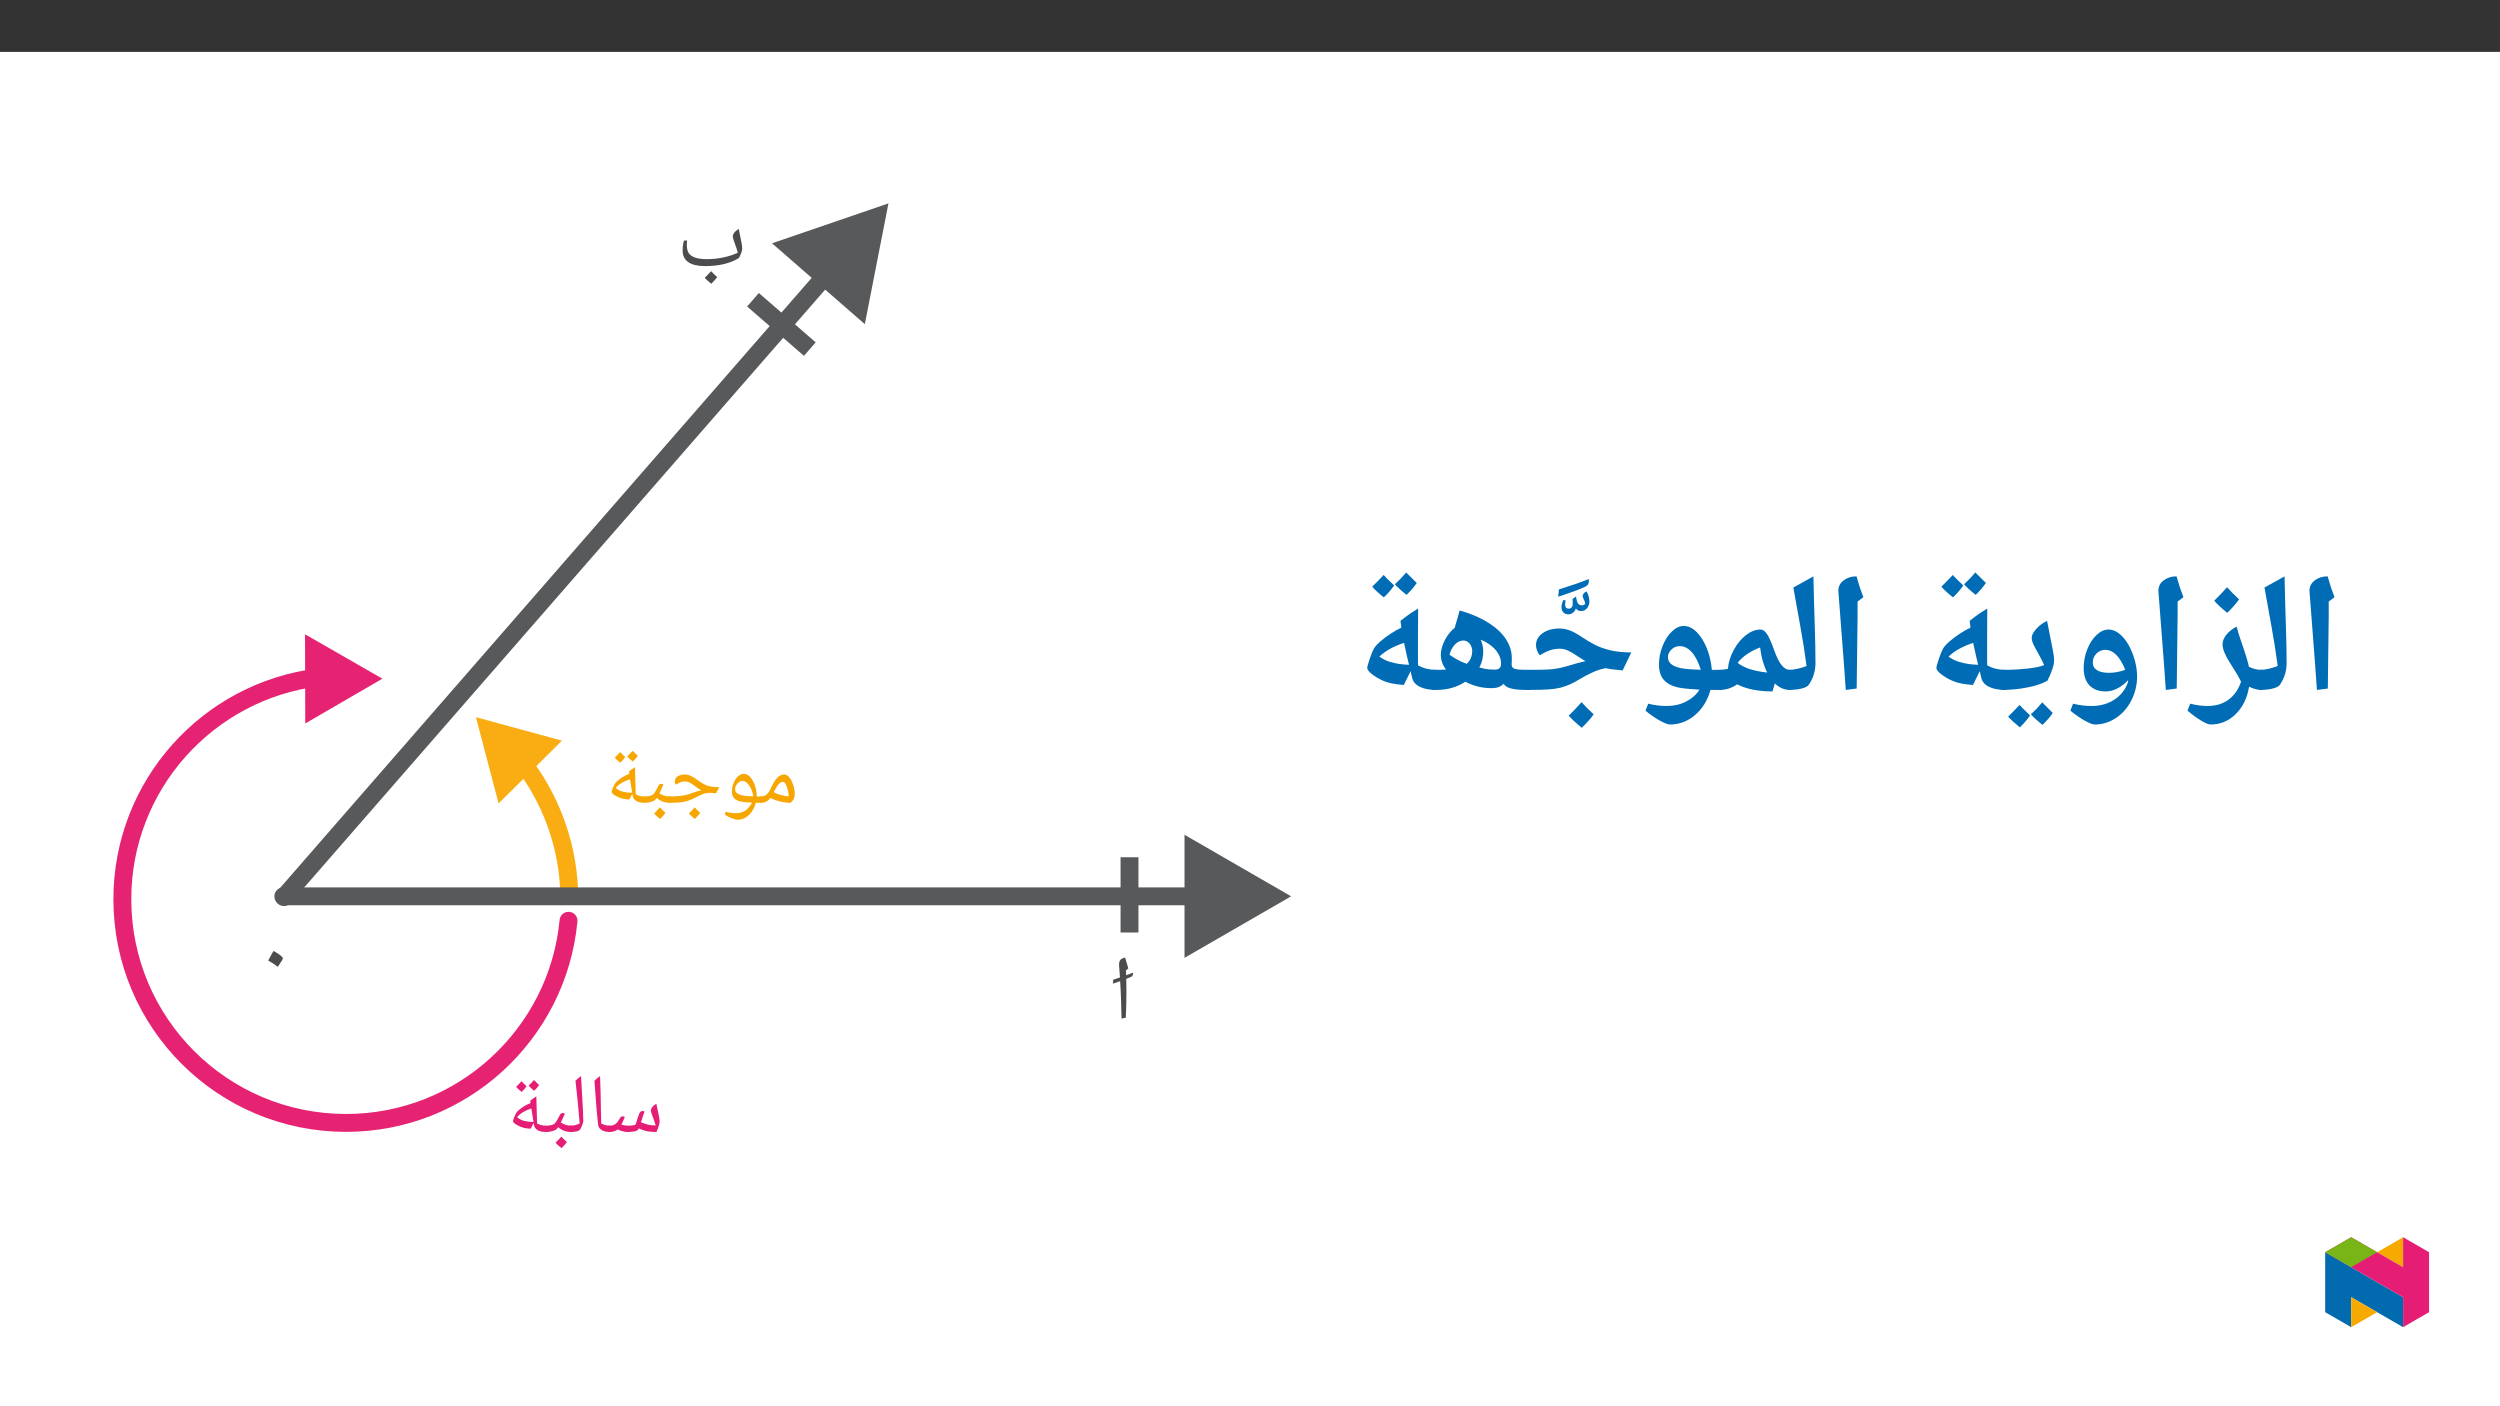 ﻿<?xml version="1.0" encoding="utf-8"?>
<svg xmlns="http://www.w3.org/2000/svg" xmlns:xlink="http://www.w3.org/1999/xlink" viewBox="0 0 960 540" version="1.1">
  <rect x="0" y="0" width="960" height="540" fill="#333333" stroke="none"/>
  <defs>
    <g>
      <symbol overflow="visible" id="glyph0-0">
        <path style="stroke:none;" d="M 1.594 0 L 1.594 -22.844 L 14.406 -22.844 L 14.406 0 Z M 3.141 -1.531 L 12.859 -1.531 L 12.859 -21.312 L 3.141 -21.312 Z M 3.141 -1.531 " />
      </symbol>
      <symbol overflow="visible" id="glyph0-1">
        <path style="stroke:none;" d="M 0 0 C -0.176 0 -0.266 -0.086 -0.266 -0.266 L -0.266 -2.172 C -0.266 -2.348 -0.176 -2.438 0 -2.438 C 0.812 -2.438 1.492 -2.629 2.047 -3.016 C 2.609 -3.41 3.094 -4.008 3.5 -4.812 L 4.141 -6.094 C 4.961 -7.844 5.766 -9.078 6.547 -9.797 C 7.336 -10.516 8.203 -10.875 9.141 -10.875 C 9.766 -10.875 10.383 -10.492 11 -9.734 C 11.625 -8.973 12.125 -7.992 12.5 -6.797 C 12.883 -5.598 13.078 -4.441 13.078 -3.328 C 13.078 -2.672 12.957 -2.07 12.719 -1.531 C 12.477 -1 12.055 -0.488 11.453 0 C 10.172 0 8.805 -0.176 7.359 -0.531 C 5.922 -0.883 4.719 -1.344 3.75 -1.906 C 3.25 -1.227 2.703 -0.738 2.109 -0.438 C 1.516 -0.145 0.812 0 0 0 Z M 10.75 -2.438 C 10.707 -3.758 10.457 -5.023 10 -6.234 C 9.539 -7.441 9.086 -8.047 8.641 -8.047 C 8.234 -8.047 7.852 -7.926 7.5 -7.688 C 7.145 -7.445 6.789 -7.078 6.438 -6.578 C 6.082 -6.078 5.602 -5.234 5 -4.047 C 6.5 -3.223 8.414 -2.688 10.75 -2.438 Z M 7.906 -12.438 Z M 8.031 0.938 Z M 7.406 1.969 Z M 7.406 1.969 " />
      </symbol>
      <symbol overflow="visible" id="glyph0-2">
        <path style="stroke:none;" d="M 6.172 6.5 C 5.484 6.5 4.609 6.281 3.547 5.844 C 2.484 5.414 1.664 4.953 1.094 4.453 L 1.547 3.406 C 2.691 3.801 3.988 4 5.438 4 C 6.758 4 7.93 3.672 8.953 3.016 C 9.984 2.367 10.848 1.348 11.547 -0.047 C 9.461 -0.117 7.898 -0.297 6.859 -0.578 C 5.828 -0.859 5.066 -1.301 4.578 -1.906 C 4.086 -2.52 3.844 -3.348 3.844 -4.391 C 3.844 -5.473 4.062 -6.547 4.5 -7.609 C 4.938 -8.672 5.508 -9.523 6.219 -10.172 C 6.926 -10.816 7.641 -11.141 8.359 -11.141 C 9.234 -11.141 10.051 -10.742 10.812 -9.953 C 11.57 -9.16 12.188 -8.07 12.656 -6.688 C 13.125 -5.312 13.359 -3.941 13.359 -2.578 L 13.359 -2.438 L 15.266 -2.438 C 15.441 -2.438 15.531 -2.348 15.531 -2.172 L 15.531 -0.266 C 15.531 -0.086 15.441 0 15.266 0 L 13.016 0 C 12.703 1.219 12.195 2.332 11.5 3.344 C 10.812 4.363 10.004 5.145 9.078 5.688 C 8.148 6.227 7.18 6.5 6.172 6.5 Z M 7.859 -8.422 C 7.422 -8.422 6.977 -8.25 6.531 -7.906 C 6.094 -7.57 5.738 -7.156 5.469 -6.656 C 5.195 -6.156 5.062 -5.703 5.062 -5.297 C 5.062 -4.547 5.359 -3.977 5.953 -3.594 C 6.547 -3.207 7.41 -2.91 8.547 -2.703 C 8.691 -2.672 8.852 -2.645 9.031 -2.625 C 9.219 -2.602 10.227 -2.551 12.062 -2.469 C 11.801 -4.133 11.266 -5.539 10.453 -6.688 C 9.641 -7.844 8.773 -8.422 7.859 -8.422 Z M 7.734 -12.703 Z M 6.953 8.062 Z M 8.047 -17.031 Z M 8.047 -17.031 " />
      </symbol>
      <symbol overflow="visible" id="glyph0-3">
        <path style="stroke:none;" d="M 0 0 C -0.176 0 -0.266 -0.086 -0.266 -0.266 L -0.266 -2.172 C -0.266 -2.348 -0.176 -2.438 0 -2.438 C 3.133 -2.438 5.598 -2.707 7.391 -3.25 L 9.172 -3.859 C 10.379 -4.316 11.453 -4.629 12.391 -4.797 C 11.555 -5.211 10.734 -5.742 9.922 -6.391 C 9.055 -7.066 8.352 -7.535 7.812 -7.797 C 7.281 -8.066 6.734 -8.203 6.172 -8.203 C 5.148 -8.203 4.234 -7.941 3.422 -7.422 L 2.672 -6.953 C 2.359 -7.266 2.203 -7.68 2.203 -8.203 C 2.203 -9.004 2.555 -9.648 3.266 -10.141 C 3.973 -10.629 4.906 -10.875 6.062 -10.875 C 6.738 -10.875 7.422 -10.727 8.109 -10.438 C 8.805 -10.145 9.613 -9.664 10.531 -9 C 11.645 -8.176 12.594 -7.555 13.375 -7.141 C 14.156 -6.734 14.945 -6.441 15.75 -6.266 C 16.551 -6.086 17.719 -6 19.25 -6 L 18.031 -3.641 C 17.363 -3.723 16.766 -3.781 16.234 -3.812 L 16.125 -3.828 L 15.469 -3.812 C 14.727 -3.812 14.02 -3.703 13.344 -3.484 C 12.676 -3.266 11.633 -2.789 10.219 -2.062 C 8.625 -1.238 7.18 -0.688 5.891 -0.406 C 4.609 -0.133 2.645 0 0 0 Z M 10.312 -12.438 Z M 10.219 0.938 Z M 10.219 1.656 Z M 11.938 3.859 C 11.438 4.578 10.75 5.359 9.875 6.203 C 8.957 5.484 8.191 4.785 7.578 4.109 C 8.535 3.172 9.281 2.391 9.812 1.766 C 10.551 2.566 11.258 3.266 11.938 3.859 Z M 9.797 4.109 Z M 9.812 1.453 Z M 9.875 6.516 Z M 9.812 0.984 Z M 9.812 0.984 " />
      </symbol>
      <symbol overflow="visible" id="glyph0-4">
        <path style="stroke:none;" d="M 0 0 C -0.176 0 -0.266 -0.086 -0.266 -0.266 L -0.266 -2.172 C -0.266 -2.348 -0.176 -2.438 0 -2.438 C 0.781 -2.438 1.453 -2.508 2.016 -2.656 C 2.578 -2.812 3.016 -3.031 3.328 -3.312 C 3.641 -3.602 4.141 -4.41 4.828 -5.734 L 5.391 -6.766 C 5.578 -7.109 5.906 -7.281 6.375 -7.281 C 6.664 -7.281 6.926 -7.195 7.156 -7.031 C 6.695 -5.906 6.18 -4.773 5.609 -3.641 C 6.348 -3.191 7.016 -2.879 7.609 -2.703 C 8.211 -2.523 8.883 -2.438 9.625 -2.438 C 9.801 -2.438 9.891 -2.348 9.891 -2.172 L 9.891 -0.266 C 9.891 -0.086 9.801 0 9.625 0 C 7.645 0 5.961 -0.625 4.578 -1.875 L 4.047 -1.172 C 3.828 -0.898 3.316 -0.633 2.516 -0.375 C 1.711 -0.125 0.875 0 0 0 Z M 4.734 -8.844 Z M 5.422 0.938 Z M 5.422 1.656 Z M 7.938 3.859 C 7.438 4.578 6.75 5.359 5.875 6.203 C 4.957 5.484 4.191 4.785 3.578 4.109 C 4.535 3.172 5.281 2.391 5.812 1.766 C 6.551 2.566 7.258 3.266 7.938 3.859 Z M 5.797 4.109 Z M 5.812 1.453 Z M 5.875 6.516 Z M 5.812 0.984 Z M 5.812 0.984 " />
      </symbol>
      <symbol overflow="visible" id="glyph0-5">
        <path style="stroke:none;" d="M 8.922 -1.25 C 7.754 -1.352 6.953 -1.453 6.516 -1.547 C 6.078 -1.648 5.617 -1.789 5.141 -1.969 C 4.672 -2.156 4.188 -2.391 3.688 -2.672 C 3.188 -2.953 2.805 -3.223 2.547 -3.484 C 2.297 -3.742 2.172 -3.984 2.172 -4.203 C 2.172 -4.484 2.312 -4.969 2.594 -5.656 C 2.883 -6.344 3.125 -6.848 3.312 -7.172 C 3.633 -7.766 4.336 -8.445 5.422 -9.219 C 6.516 -10 7.672 -10.633 8.891 -11.125 L 8.781 -12 C 9.52 -12.664 10.297 -13.223 11.109 -13.672 L 11.406 -3.281 C 12.375 -2.719 13.484 -2.438 14.734 -2.438 C 14.91 -2.438 15 -2.348 15 -2.172 L 15 -0.266 C 15 -0.086 14.91 0 14.734 0 C 13.441 0 12.395 -0.238 11.594 -0.719 C 10.789 -1.207 10.328 -1.895 10.203 -2.781 L 10.094 -3.453 Z M 3.734 -5.688 C 4.586 -4.957 5.535 -4.473 6.578 -4.234 C 7.617 -3.992 8.77 -3.863 10.031 -3.844 L 9.203 -9 L 9.188 -9.062 C 6.633 -8.188 4.816 -7.062 3.734 -5.688 Z M 7.406 -15.234 Z M 9.766 0.938 Z M 9.141 1.969 Z M 7.359 -17.562 C 6.973 -16.945 6.344 -16.219 5.469 -15.375 C 4.508 -16.145 3.801 -16.797 3.344 -17.328 C 3.906 -17.848 4.594 -18.566 5.406 -19.484 C 5.656 -19.223 6.305 -18.582 7.359 -17.562 Z M 12.188 -18.016 C 11.789 -17.379 11.148 -16.648 10.266 -15.828 C 9.359 -16.547 8.656 -17.203 8.156 -17.797 C 8.383 -18.004 9.07 -18.723 10.219 -19.953 C 10.469 -19.68 11.125 -19.035 12.188 -18.016 Z M 7.875 -15.062 Z M 7.719 -20.734 Z M 7.875 -15.375 Z M 7.875 -15.375 " />
      </symbol>
      <symbol overflow="visible" id="glyph0-6">
        <path style="stroke:none;" d="M 7.234 0 C 6.617 0 5.914 -0.098 5.125 -0.297 C 4.344 -0.492 3.738 -0.723 3.312 -0.984 C 3.008 -0.68 2.562 -0.441 1.969 -0.266 C 1.375 -0.086 0.719 0 0 0 C -0.176 0 -0.266 -0.086 -0.266 -0.266 L -0.266 -2.172 C -0.266 -2.348 -0.176 -2.438 0 -2.438 C 0.594 -2.438 1.082 -2.488 1.469 -2.594 C 1.863 -2.707 2.238 -2.898 2.594 -3.172 C 2.863 -3.391 3.062 -3.578 3.188 -3.734 C 3.32 -3.898 3.691 -4.484 4.297 -5.484 C 4.484 -5.828 4.812 -6 5.281 -6 C 5.562 -6 5.82 -5.922 6.062 -5.766 C 5.395 -4.141 4.953 -3.164 4.734 -2.844 C 4.891 -2.77 5.234 -2.68 5.766 -2.578 C 6.297 -2.484 6.898 -2.438 7.578 -2.438 C 8.578 -2.438 9.414 -2.547 10.094 -2.766 C 10.219 -2.961 10.344 -3.266 10.469 -3.672 C 11.008 -5.484 11.383 -6.609 11.594 -7.047 C 11.812 -7.484 12.02 -7.758 12.219 -7.875 C 12.426 -8 12.656 -8.062 12.906 -8.062 C 13.188 -8.062 13.438 -7.984 13.656 -7.828 C 13.344 -7.16 12.879 -5.805 12.266 -3.766 L 13.078 -3.422 C 14.523 -2.816 16.133 -2.516 17.906 -2.516 C 17.645 -3.484 17.242 -4.656 16.703 -6.031 C 16.273 -7.125 16.062 -7.844 16.062 -8.188 C 16.062 -8.656 16.25 -9.125 16.625 -9.594 C 17 -10.07 17.516 -10.5 18.172 -10.875 C 18.266 -10.227 18.52 -9.008 18.938 -7.219 C 19.258 -5.812 19.422 -4.719 19.422 -3.938 C 19.422 -3.562 19.289 -2.957 19.031 -2.125 C 18.77 -1.289 18.488 -0.582 18.188 0 C 16.812 0 15.625 -0.094 14.625 -0.281 C 13.625 -0.477 12.551 -0.844 11.406 -1.375 L 11.125 -0.859 C 10.988 -0.629 10.582 -0.43 9.906 -0.266 C 9.238 -0.109 8.348 -0.02 7.234 0 Z M 10.859 -10.562 Z M 10.766 0.938 Z M 10.766 1.656 Z M 10.766 1.656 " />
      </symbol>
      <symbol overflow="visible" id="glyph0-7">
        <path style="stroke:none;" d="M 8.641 -2.172 L 8.641 -0.266 C 8.641 -0.086 8.551 0 8.375 0 C 7.113 0 6.066 -0.242 5.234 -0.734 C 4.41 -1.234 3.945 -1.914 3.844 -2.781 C 3.5 -5.508 3.133 -9.723 2.75 -15.422 L 2.438 -19.688 C 3.031 -20.289 3.75 -20.883 4.594 -21.469 C 4.738 -18.219 4.852 -13.617 4.938 -7.672 L 5.047 -3.266 C 6.047 -2.711 7.156 -2.438 8.375 -2.438 C 8.551 -2.438 8.641 -2.348 8.641 -2.172 Z M 3.625 -23.031 Z M 5.547 1.656 Z M 5.547 1.656 " />
      </symbol>
      <symbol overflow="visible" id="glyph0-8">
        <path style="stroke:none;" d="M -0.031 0 C -0.219 0 -0.312 -0.086 -0.312 -0.266 L -0.312 -2.172 C -0.312 -2.348 -0.219 -2.438 -0.031 -2.438 C 1.258 -2.438 2.441 -2.719 3.516 -3.281 C 3.078 -8.945 2.539 -14.414 1.906 -19.688 C 2.52 -20.312 3.234 -20.906 4.047 -21.469 C 4.148 -19.176 4.32 -16.16 4.562 -12.422 C 4.758 -9.297 4.875 -6.594 4.906 -4.312 C 4.906 -3.945 4.797 -3.461 4.578 -2.859 C 4.367 -2.266 4.102 -1.68 3.781 -1.109 C 3.395 -0.367 2.125 0 -0.031 0 Z M 2.531 -23.031 Z M 3.844 0.938 Z M 3.844 1.656 Z M 3.844 1.656 " />
      </symbol>
      <symbol overflow="visible" id="glyph1-0">
        <path style="stroke:none;" d="M 1.75 0 L 1.75 -24.984 L 15.75 -24.984 L 15.75 0 Z M 3.438 -1.672 L 14.062 -1.672 L 14.062 -23.312 L 3.438 -23.312 Z M 3.438 -1.672 " />
      </symbol>
      <symbol overflow="visible" id="glyph1-1">
        <path style="stroke:none;" d="M 2.672 -7.328 C 3.055 -7.953 3.406 -8.57 3.719 -9.188 C 4.031 -9.812 4.383 -10.41 4.781 -10.984 C 6.062 -10.254 6.973 -9.656 7.516 -9.188 C 8.055 -8.719 8.328 -8.391 8.328 -8.203 C 8.328 -7.879 7.68 -6.773 6.391 -4.891 C 5.16 -5.828 3.922 -6.641 2.672 -7.328 Z M 4.578 -19.875 Z M 4.578 -19.875 " />
      </symbol>
      <symbol overflow="visible" id="glyph1-2">
        <path style="stroke:none;" d="M 10.984 0 C 8.242 0 6.133 -0.492 4.656 -1.484 C 3.176 -2.473 2.438 -3.969 2.438 -5.969 C 2.438 -7.414 2.598 -8.695 2.922 -9.812 L 4.172 -9.812 C 4.148 -9.719 4.125 -9.477 4.094 -9.094 C 4.062 -8.707 4.047 -8.367 4.047 -8.078 C 4.047 -6.723 4.301 -5.676 4.812 -4.938 C 5.332 -4.195 6.148 -3.633 7.266 -3.25 C 8.391 -2.863 9.875 -2.672 11.719 -2.672 C 13.895 -2.672 16.02 -2.891 18.094 -3.328 C 20.164 -3.773 22.008 -4.379 23.625 -5.141 C 23.375 -6.109 22.953 -7.391 22.359 -8.984 C 21.91 -10.172 21.688 -10.953 21.688 -11.328 C 21.688 -11.828 21.883 -12.336 22.281 -12.859 C 22.688 -13.391 23.258 -13.863 24 -14.281 C 24.094 -13.602 24.211 -12.926 24.359 -12.25 C 24.516 -11.582 24.66 -10.922 24.797 -10.266 C 24.93 -9.617 25.047 -8.992 25.141 -8.391 C 25.242 -7.785 25.297 -7.219 25.297 -6.688 C 25.297 -5.875 24.891 -4.688 24.078 -3.125 C 22.535 -2.133 20.656 -1.363 18.438 -0.812 C 16.227 -0.27 13.742 0 10.984 0 Z M 12.781 -13.953 Z M 13.234 1.031 Z M 13.234 1.812 Z M 15.688 4.219 C 15.133 5.008 14.379 5.863 13.422 6.781 C 12.422 6 11.582 5.238 10.906 4.5 C 11.957 3.469 12.773 2.613 13.359 1.938 C 14.172 2.812 14.945 3.57 15.688 4.219 Z M 13.344 4.5 Z M 13.359 1.594 Z M 13.422 7.125 Z M 13.359 1.078 Z M 13.359 1.078 " />
      </symbol>
      <symbol overflow="visible" id="glyph2-0">
        <path style="stroke:none;" d="M 8.719 0 L 8.719 -23.859 L -0.031 -23.859 L -0.031 0 Z M 6.422 -2.344 L 2.297 -2.344 L 2.297 -21.547 L 6.375 -21.547 L 6.375 -2.344 Z M 6.422 -2.344 " />
      </symbol>
      <symbol overflow="visible" id="glyph2-1">
        <path style="stroke:none;" d="M 5.469 -11.609 C 5.469 -12.734 5.438 -13.922 5.406 -15.203 C 6.172 -15.516 6.797 -15.766 7.219 -15.969 C 7.75 -16.219 8.016 -16.594 8.016 -17.188 L 7.984 -17.578 C 7.469 -17.375 6.516 -17.016 5.375 -16.594 C 5.328 -17.156 5.328 -17.719 5.297 -18.281 L 5.266 -18.453 L 6.203 -19.25 C 5.469 -21.625 5.094 -22.875 5.094 -22.984 C 5.016 -23.125 5.016 -23.266 4.984 -23.406 C 4.188 -23.234 3.562 -22.953 3.172 -22.531 C 2.828 -22.078 2.656 -21.484 2.656 -20.75 L 2.656 -20.297 C 2.797 -18.906 2.891 -17.406 3 -15.766 C 2.156 -15.484 1.297 -15.203 0.422 -14.891 L 0.25 -13.391 C 1.156 -13.703 2.156 -14.016 3.062 -14.328 C 3.344 -10.188 3.484 -5.406 3.594 0.031 L 5.234 -0.281 C 5.406 -4.156 5.469 -7.188 5.469 -9.453 Z M 5.469 -11.609 " />
      </symbol>
      <symbol overflow="visible" id="glyph3-0">
        <path style="stroke:none;" d="M 6.125 -46.406 L 32.812 -46.406 L 32.812 0 L 6.125 0 Z M 9.422 -3.297 L 29.516 -3.297 L 29.516 -43.094 L 9.422 -43.094 Z M 9.422 -3.297 " />
      </symbol>
      <symbol overflow="visible" id="glyph3-1">
        <path style="stroke:none;" d="M 12.375 -29.047 L 12.031 -1.109 L 7.844 -0.578 L 7.109 -10.891 L 4.984 -38.656 C 4.984 -40.281 5.66 -41.609 7.016 -42.641 C 8.367 -43.672 10.02 -44.188 11.969 -44.188 C 12.707 -41.445 13.582 -38.781 14.594 -36.188 L 12.375 -34.5 Z M 9.203 -47.359 Z M 9.812 3.75 Z M 9.812 3.75 " />
      </symbol>
      <symbol overflow="visible" id="glyph3-2">
        <path style="stroke:none;" d="M 1.781 -39.891 L 9.484 -44.188 C 9.641 -37.031 9.812 -30.688 10 -25.156 C 10.188 -19.625 10.281 -14.867 10.281 -10.891 C 10.281 -7.898 9.438 -5.141 7.75 -2.609 C 7.32 -1.973 6.398 -1.473 4.984 -1.109 C 3.566 -0.754 1.906 -0.578 0 -0.578 C -0.363 -0.578 -0.547 -0.754 -0.547 -1.109 L -0.547 -7.75 C -0.547 -8.102 -0.363 -8.281 0 -8.281 C 1.945 -8.281 4.234 -8.77 6.859 -9.75 C 6.516 -12.301 6.148 -14.828 5.766 -17.328 C 5.391 -19.828 4.062 -27.348 1.781 -39.891 Z M 5.141 -47.359 Z M 7.484 3.75 Z M 7.484 3.75 " />
      </symbol>
      <symbol overflow="visible" id="glyph3-3">
        <path style="stroke:none;" d="M 26.781 -1.109 C 26.781 -0.754 26.602 -0.578 26.25 -0.578 C 24.688 -0.578 23.078 -0.988 21.422 -1.812 C 20.723 2.508 19.02 6.008 16.312 8.688 C 13.602 11.363 10.379 12.703 6.641 12.703 C 5.891 12.703 4.695 12.211 3.062 11.234 C 1.426 10.266 -0.332 8.984 -2.219 7.391 L -1.172 4.703 C 1.148 5.297 3.348 5.594 5.422 5.594 C 8.617 5.594 11.316 4.785 13.516 3.172 C 15.723 1.566 17.332 -0.738 18.344 -3.75 C 17.688 -5.102 16.945 -6.426 16.125 -7.719 C 14.176 -10.695 12.875 -12.906 12.219 -14.344 C 11.562 -15.781 11.234 -17.031 11.234 -18.094 C 11.234 -19.344 11.734 -20.582 12.734 -21.812 C 13.742 -23.051 15.051 -24.078 16.656 -24.891 C 17.062 -23.234 17.562 -21.57 18.156 -19.906 C 20.039 -14.469 21.109 -10.984 21.359 -9.453 C 22.879 -8.672 24.508 -8.281 26.25 -8.281 C 26.602 -8.281 26.781 -8.102 26.781 -7.75 Z M 12.766 -29.641 Z M 6.562 15.875 Z M 17.578 -35.344 C 16.547 -33.844 15.035 -32.117 13.047 -30.172 C 10.91 -31.898 9.238 -33.453 8.031 -34.828 C 10.02 -36.754 11.66 -38.484 12.953 -40.016 C 13.879 -38.953 15.422 -37.395 17.578 -35.344 Z M 13.047 -29.531 Z M 12.984 -41.594 Z M 12.984 -41.594 " />
      </symbol>
      <symbol overflow="visible" id="glyph3-4">
        <path style="stroke:none;" d="M 28.953 -5.812 C 28.953 -2.531 28.223 0.539 26.766 3.406 C 25.316 6.281 23.336 8.547 20.828 10.203 C 18.328 11.867 15.617 12.703 12.703 12.703 C 11.867 12.703 10.504 12.16 8.609 11.078 C 6.723 9.992 4.961 8.766 3.328 7.391 L 4.375 4.703 C 6.688 5.297 9.055 5.594 11.484 5.594 C 14.867 5.594 17.816 4.754 20.328 3.078 C 22.836 1.41 24.566 -0.863 25.516 -3.75 L 25.453 -4.25 C 24.18 -2.938 22.816 -1.898 21.359 -1.141 C 19.898 -0.379 18.422 0 16.922 0 C 14.211 0 12.117 -0.781 10.641 -2.344 C 9.172 -3.914 8.438 -6.117 8.438 -8.953 C 8.438 -11.398 8.883 -13.773 9.781 -16.078 C 10.688 -18.391 11.879 -20.25 13.359 -21.656 C 14.836 -23.062 16.375 -23.766 17.969 -23.766 C 19.801 -23.766 21.551 -22.898 23.219 -21.172 C 24.895 -19.453 26.27 -17.133 27.344 -14.219 C 28.414 -11.301 28.953 -8.5 28.953 -5.812 Z M 16.828 -15.969 C 15.453 -15.969 14.289 -15.492 13.344 -14.547 C 12.406 -13.609 11.938 -12.461 11.938 -11.109 C 11.938 -9.816 12.477 -8.832 13.562 -8.156 C 14.656 -7.477 16.195 -7.141 18.188 -7.141 C 20.176 -7.141 22.238 -7.52 24.375 -8.281 C 23.969 -9.469 23.359 -10.707 22.547 -12 C 21.734 -13.289 20.832 -14.273 19.844 -14.953 C 18.863 -15.629 17.859 -15.969 16.828 -15.969 Z M 17.609 -28.531 Z M 12.562 15.875 Z M 17.297 -42.188 Z M 17.297 -42.188 " />
      </symbol>
      <symbol overflow="visible" id="glyph3-5">
        <path style="stroke:none;" d="M 0 -0.578 C -0.363 -0.578 -0.547 -0.754 -0.547 -1.109 L -0.547 -7.75 C -0.547 -8.102 -0.363 -8.281 0 -8.281 C 3.406 -8.281 6.625 -8.445 9.656 -8.781 C 12.695 -9.125 14.82 -9.57 16.031 -10.125 C 15.457 -11.395 14.883 -12.539 14.312 -13.562 C 13.738 -14.594 13.223 -15.523 12.766 -16.359 C 12.316 -17.191 11.945 -17.945 11.656 -18.625 C 11.375 -19.301 11.234 -19.926 11.234 -20.5 C 11.234 -21.539 11.805 -22.703 12.953 -23.984 C 14.109 -25.266 15.504 -26.305 17.141 -27.109 L 17.969 -22.859 C 18.582 -19.805 19.047 -17.453 19.359 -15.797 C 19.68 -14.148 19.844 -12.883 19.844 -12 C 19.844 -11 19.594 -9.781 19.094 -8.344 C 18.594 -6.906 17.992 -5.508 17.297 -4.156 C 15.516 -3.082 12.992 -2.219 9.734 -1.562 C 6.484 -0.906 3.238 -0.578 0 -0.578 Z M 12.5 -31.859 Z M 11.422 3.75 Z M 10.609 9.219 C 9.535 10.801 8.219 12.328 6.656 13.797 C 4.551 12.055 3.066 10.68 2.203 9.672 L 4.516 7.344 L 6.578 5.188 C 7.148 5.844 8.492 7.188 10.609 9.219 Z M 19.312 8.266 C 18.445 9.617 17.145 11.145 15.406 12.844 C 13.477 11.332 11.977 9.969 10.906 8.75 C 12.281 7.562 13.738 6.047 15.281 4.203 C 15.531 4.484 16.875 5.836 19.312 8.266 Z M 10.969 4.203 Z M 10.938 14.422 Z M 10.938 9.344 Z M 10.938 9.344 " />
      </symbol>
      <symbol overflow="visible" id="glyph3-6">
        <path style="stroke:none;" d="M 21.438 -2.469 C 19.32 -2.664 17.801 -2.863 16.875 -3.062 C 15.957 -3.258 15.16 -3.477 14.484 -3.719 C 12.879 -4.289 11.297 -5.129 9.734 -6.234 C 8.18 -7.348 7.406 -8.273 7.406 -9.016 C 7.406 -9.504 7.707 -10.629 8.312 -12.391 C 8.914 -14.16 9.43 -15.457 9.859 -16.281 C 10.297 -17.102 11.117 -18.047 12.328 -19.109 C 13.535 -20.18 14.922 -21.223 16.484 -22.234 C 18.055 -23.254 19.391 -24.008 20.484 -24.5 L 20.172 -27.109 C 22.016 -28.547 23.379 -29.562 24.266 -30.156 C 25.148 -30.75 26.039 -31.305 26.938 -31.828 L 26.875 -18.859 L 26.875 -13.672 L 26.906 -10 C 29.02 -8.852 31.332 -8.281 33.844 -8.281 C 34.207 -8.281 34.391 -8.102 34.391 -7.75 L 34.391 -1.109 C 34.391 -0.754 34.207 -0.578 33.844 -0.578 C 31.227 -0.578 29.109 -0.992 27.484 -1.828 C 25.867 -2.66 24.91 -3.836 24.609 -5.359 L 24.047 -7.781 Z M 12.047 -13.359 C 13.398 -12.43 14.711 -11.773 15.984 -11.391 C 17.254 -11.016 18.453 -10.738 19.578 -10.562 C 20.711 -10.395 22 -10.281 23.438 -10.219 C 22.906 -12.289 22.27 -15.102 21.531 -18.656 C 17.445 -17.301 14.285 -15.535 12.047 -13.359 Z M 18.047 -35.953 Z M 22.844 3.75 Z M 17.734 -40.688 C 16.648 -39.102 15.328 -37.582 13.766 -36.125 C 11.898 -37.582 10.414 -38.945 9.312 -40.219 L 11.641 -42.562 L 13.703 -44.719 C 14.504 -43.789 15.848 -42.445 17.734 -40.688 Z M 26.422 -41.641 C 25.297 -40.016 23.984 -38.492 22.484 -37.078 C 20.691 -38.492 19.203 -39.848 18.016 -41.141 C 19.598 -42.598 21.047 -44.109 22.359 -45.672 C 23.141 -44.848 24.492 -43.504 26.422 -41.641 Z M 17.922 -47.266 Z M 17.891 -36.125 Z M 17.891 -36.125 " />
      </symbol>
      <symbol overflow="visible" id="glyph3-7">
        <path style="stroke:none;" d="M 27.969 -1.266 C 27.969 -0.805 27.723 -0.578 27.234 -0.578 C 25.055 -0.578 23.109 -1.41 21.391 -3.078 L 20.5 0 C 17.727 0 15.148 -0.242 12.766 -0.734 C 10.391 -1.234 8.453 -1.898 6.953 -2.734 C 5.742 -1.93 4.598 -1.367 3.516 -1.047 C 2.441 -0.734 1.27 -0.578 0 -0.578 C -0.363 -0.578 -0.547 -0.754 -0.547 -1.109 L -0.547 -7.75 C -0.547 -8.102 -0.363 -8.281 0 -8.281 C 0.969 -8.281 1.953 -8.383 2.953 -8.594 L 3.391 -8.703 C 3.566 -11.086 4.305 -13.484 5.609 -15.891 C 6.922 -18.305 8.492 -20.223 10.328 -21.641 C 12.16 -23.055 14.02 -23.766 15.906 -23.766 C 16.789 -23.766 17.613 -23.195 18.375 -22.062 C 19.133 -20.938 20.035 -18.926 21.078 -16.031 C 22.004 -13.363 22.957 -11.406 23.938 -10.156 C 24.926 -8.906 26.023 -8.281 27.234 -8.281 C 27.723 -8.281 27.969 -8.07 27.969 -7.656 Z M 15.75 -16.891 C 11.938 -15.422 9.055 -13.453 7.109 -10.984 C 9.41 -9.098 13.07 -7.867 18.094 -7.297 L 18.469 -7.234 C 17.051 -10.066 16.145 -13.285 15.75 -16.891 Z M 13.297 -28.531 Z M 15.391 3.75 Z M 15.391 3.75 " />
      </symbol>
      <symbol overflow="visible" id="glyph3-8">
        <path style="stroke:none;" d="M 32.281 -0.578 L 28.281 -0.578 C 27.156 3.461 25.172 6.688 22.328 9.094 C 19.484 11.5 16.273 12.703 12.703 12.703 C 11.867 12.703 10.504 12.16 8.609 11.078 C 6.723 9.992 4.961 8.766 3.328 7.391 L 4.375 4.703 C 6.688 5.297 9.055 5.594 11.484 5.594 C 14.234 5.594 16.711 5.023 18.922 3.891 C 21.141 2.754 22.852 1.234 24.062 -0.672 C 20.332 -0.879 17.633 -1.156 15.969 -1.5 C 14.312 -1.852 12.91 -2.422 11.766 -3.203 C 10.629 -3.984 9.801 -4.957 9.281 -6.125 C 8.758 -7.289 8.5 -8.695 8.5 -10.344 C 8.5 -12.719 8.953 -15.062 9.859 -17.375 C 10.773 -19.695 11.973 -21.57 13.453 -23 C 14.93 -24.426 16.438 -25.141 17.969 -25.141 C 20.551 -25.141 22.891 -23.508 24.984 -20.25 C 27.078 -16.988 28.352 -13 28.812 -8.281 L 32.281 -8.281 C 32.633 -8.281 32.812 -8.102 32.812 -7.75 L 32.812 -1.109 C 32.812 -0.754 32.633 -0.578 32.281 -0.578 Z M 16.5 -17.391 C 15.227 -17.391 14.148 -16.945 13.266 -16.062 C 12.379 -15.176 11.938 -14.203 11.938 -13.141 C 11.938 -10.742 14.07 -9.266 18.344 -8.703 C 19.27 -8.566 21.344 -8.438 24.562 -8.312 C 23.656 -11.258 22.504 -13.508 21.109 -15.062 C 19.711 -16.613 18.176 -17.391 16.5 -17.391 Z M 17.609 -29.891 Z M 14.281 15.875 Z M 17.297 -39.109 Z M 17.297 -39.109 " />
      </symbol>
      <symbol overflow="visible" id="glyph3-9">
        <path style="stroke:none;" d="M 0 -0.578 C -0.363 -0.578 -0.547 -0.754 -0.547 -1.109 L -0.547 -7.75 C -0.547 -8.102 -0.363 -8.281 0 -8.281 C 4.781 -8.281 8.008 -8.367 9.688 -8.547 C 11.375 -8.734 12.969 -9.047 14.469 -9.484 C 18.219 -10.609 20.852 -11.328 22.375 -11.641 L 21.141 -12.344 L 18.828 -13.844 C 17.453 -14.77 16.289 -15.426 15.344 -15.812 C 14.406 -16.207 13.469 -16.406 12.531 -16.406 C 11.238 -16.406 10 -16.211 8.812 -15.828 C 7.633 -15.453 6.316 -14.801 4.859 -13.875 C 4.473 -14.25 4.125 -14.816 3.812 -15.578 C 3.508 -16.336 3.359 -17.07 3.359 -17.781 C 3.359 -19.633 4.203 -21.16 5.891 -22.359 C 7.586 -23.555 9.727 -24.156 12.312 -24.156 C 13.688 -24.156 15.016 -23.914 16.297 -23.438 C 17.578 -22.957 19.02 -22.18 20.625 -21.109 C 22.57 -19.797 24.363 -18.723 26 -17.891 C 27.645 -17.066 29.582 -16.375 31.812 -15.812 C 34.051 -15.258 36.766 -14.984 39.953 -14.984 L 36.625 -8.062 C 33.707 -8.312 31.52 -8.598 30.062 -8.922 L 28 -8.438 C 25.812 -7.781 23.219 -6.555 20.219 -4.766 C 18.863 -3.93 17.566 -3.238 16.328 -2.688 C 15.086 -2.145 13.895 -1.727 12.75 -1.438 C 11.613 -1.156 10.223 -0.941 8.578 -0.797 C 6.941 -0.648 4.082 -0.578 0 -0.578 Z M 18.719 -28.906 Z M 20.75 3.75 Z M 25.5 8.797 C 24.508 10.234 22.988 11.957 20.938 13.969 C 18.645 12.082 16.973 10.523 15.922 9.297 C 17.629 7.629 19.27 5.906 20.844 4.125 C 21.914 5.375 23.469 6.93 25.5 8.797 Z M 20.844 2.547 Z M 20.938 14.594 Z M 20.844 3.484 Z M 20.938 9.047 Z M 20.938 9.047 " />
      </symbol>
      <symbol overflow="visible" id="glyph3-10">
        <path style="stroke:none;" d="M 8.469 -38.781 C 9.164 -37.426 9.516 -36.125 9.516 -34.875 C 9.516 -33.926 9.211 -33.082 8.609 -32.344 C 8.016 -31.602 7.27 -31.234 6.375 -31.234 C 5.469 -31.234 4.789 -31.562 4.344 -32.219 C 4.051 -31.477 3.641 -30.914 3.109 -30.531 C 2.578 -30.156 2.023 -29.969 1.453 -29.969 C 0.691 -29.969 0.062 -30.203 -0.438 -30.672 C -0.945 -31.148 -1.203 -31.863 -1.203 -32.812 C -1.203 -33.625 -0.957 -34.516 -0.469 -35.484 L 0.406 -35.297 C 0.258 -34.785 0.188 -34.273 0.188 -33.766 C 0.188 -32.691 0.656 -32.156 1.594 -32.156 C 2.008 -32.156 2.363 -32.312 2.656 -32.625 C 2.957 -32.945 3.109 -33.379 3.109 -33.922 L 3.047 -35.922 L 4.375 -36.812 C 4.551 -35.457 4.82 -34.551 5.188 -34.094 C 5.562 -33.645 6.098 -33.422 6.797 -33.422 C 7.047 -33.422 7.281 -33.5 7.5 -33.656 C 7.727 -33.812 7.875 -33.977 7.938 -34.156 C 7.812 -34.695 7.504 -35.477 7.016 -36.5 L 6.922 -37 C 6.922 -37.363 7.078 -37.723 7.391 -38.078 C 7.711 -38.441 8.07 -38.676 8.469 -38.781 Z M 9.266 -43.516 L 9.328 -42.844 C 9.328 -41.727 8.832 -40.969 7.844 -40.562 C 5.688 -39.539 2.25 -38.27 -2.469 -36.75 L -2.188 -39.547 C 2.426 -40.984 6.242 -42.305 9.266 -43.516 Z M 4.312 -29.297 Z M 2.922 -44.781 Z M 2.922 -44.781 " />
      </symbol>
      <symbol overflow="visible" id="glyph3-11">
        <path style="stroke:none;" d="M 14.922 -15.578 C 14.922 -15.922 14.859 -16.316 14.734 -16.766 C 14.617 -17.223 14.426 -17.656 14.156 -18.062 C 13.883 -18.477 13.52 -18.828 13.062 -19.109 C 12.602 -19.398 12.023 -19.547 11.328 -19.547 C 10.891 -19.547 10.414 -19.43 9.906 -19.203 C 9.395 -18.973 8.898 -18.629 8.422 -18.172 C 7.953 -17.711 7.52 -17.141 7.125 -16.453 C 6.727 -15.766 6.414 -14.977 6.188 -14.094 C 7.07 -13.457 8.051 -12.844 9.125 -12.25 C 10.195 -11.656 11.422 -11.102 12.797 -10.594 C 13.535 -11.25 14.07 -12.004 14.406 -12.859 C 14.75 -13.723 14.922 -14.629 14.922 -15.578 Z M 23.609 -8.375 C 23.891 -8.375 24.164 -8.398 24.438 -8.453 C 24.707 -8.504 24.957 -8.609 25.188 -8.766 C 25.426 -8.93 25.617 -9.16 25.766 -9.453 C 25.922 -9.754 26 -10.133 26 -10.594 C 26 -11.719 25.77 -12.758 25.312 -13.719 C 24.852 -14.688 24.258 -15.562 23.531 -16.344 C 22.801 -17.125 21.961 -17.812 21.016 -18.406 C 20.078 -19 19.133 -19.488 18.188 -19.875 L 18.531 -18.953 C 18.727 -18.441 18.879 -17.879 18.984 -17.266 C 19.086 -16.648 19.141 -16.023 19.141 -15.391 C 19.141 -13.004 18.641 -10.941 17.641 -9.203 C 18.066 -9.078 18.77 -8.906 19.75 -8.688 C 20.738 -8.477 22.023 -8.375 23.609 -8.375 Z M 0.031 -0.578 C -0.219 -0.578 -0.375 -0.629 -0.438 -0.734 C -0.508 -0.836 -0.547 -0.961 -0.547 -1.109 L -0.547 -7.844 C -0.547 -8.133 -0.363 -8.281 0 -8.281 L 0.828 -8.281 C 1.16 -8.281 1.52 -8.285 1.906 -8.297 C 2.301 -8.305 2.68 -8.316 3.047 -8.328 C 3.41 -8.336 3.754 -8.348 4.078 -8.359 C 4.41 -8.367 4.68 -8.383 4.891 -8.406 C 4.273 -9.125 3.781 -9.984 3.406 -10.984 C 3.039 -11.992 2.859 -13.008 2.859 -14.031 C 2.859 -15 3.008 -15.992 3.312 -17.016 C 3.625 -18.047 4.031 -19.023 4.531 -19.953 C 5.039 -20.891 5.613 -21.742 6.25 -22.516 C 6.883 -23.285 7.531 -23.914 8.188 -24.406 L 10.094 -31.078 C 11.633 -30.648 13.203 -30.129 14.797 -29.516 C 16.398 -28.898 17.941 -28.188 19.422 -27.375 C 20.898 -26.562 22.289 -25.645 23.594 -24.625 C 24.895 -23.613 26.023 -22.5 26.984 -21.281 C 27.953 -20.062 28.719 -18.734 29.281 -17.297 C 29.844 -15.859 30.125 -14.328 30.125 -12.703 C 30.125 -12.191 30.113 -11.781 30.094 -11.469 C 30.07 -11.164 30.062 -10.789 30.062 -10.344 C 30.062 -9.926 30.145 -9.582 30.312 -9.312 C 30.477 -9.051 30.801 -8.836 31.281 -8.672 C 31.758 -8.516 32.422 -8.41 33.266 -8.359 C 34.109 -8.305 35.219 -8.281 36.594 -8.281 C 37.062 -8.281 37.297 -8.07 37.297 -7.656 L 37.297 -1.266 C 37.297 -1.078 37.242 -0.914 37.141 -0.781 C 37.047 -0.645 36.863 -0.578 36.594 -0.578 L 35.516 -0.578 C 34.223 -0.578 33.094 -0.629 32.125 -0.734 C 31.164 -0.836 30.348 -0.984 29.672 -1.172 C 28.992 -1.359 28.43 -1.598 27.984 -1.891 C 27.547 -2.191 27.203 -2.535 26.953 -2.922 C 26.609 -2.516 26.07 -2.133 25.344 -1.781 C 24.613 -1.438 23.582 -1.266 22.25 -1.266 C 20.344 -1.266 18.562 -1.484 16.906 -1.922 C 15.258 -2.359 13.719 -2.957 12.281 -3.719 C 10.781 -2.719 9.086 -1.941 7.203 -1.391 C 5.316 -0.848 3.336 -0.578 1.266 -0.578 Z M 10.406 -35.828 Z M 12.625 4.703 Z M 12.625 4.703 " />
      </symbol>
    </g>
    <clipPath id="clip1">
      <path d="M 43.547 162 L 316 162 L 316 434.633 L 43.547 434.633 Z M 43.547 162 " />
    </clipPath>
    <clipPath id="clip2">
      <path d="M 103 195 L 316 195 L 316 434.633 L 103 434.633 Z M 103 195 " />
    </clipPath>
    <clipPath id="clip3">
      <path d="M 454 320 L 495.781 320 L 495.781 368 L 454 368 Z M 454 320 " />
    </clipPath>
    <clipPath id="clip4">
      <path d="M 43.547 6 L 416 6 L 416 434.633 L 43.547 434.633 Z M 43.547 6 " />
    </clipPath>
    <clipPath id="clip5">
      <path d="M 892.875 480 L 923 480 L 923 509.637 L 892.875 509.637 Z M 892.875 480 " />
    </clipPath>
    <clipPath id="clip6">
      <path d="M 902 498 L 913 498 L 913 509.637 L 902 509.637 Z M 902 498 " />
    </clipPath>
    <clipPath id="clip7">
      <path d="M 912 475.094 L 923 475.094 L 923 487 L 912 487 Z M 912 475.094 " />
    </clipPath>
    <clipPath id="clip8">
      <path d="M 892.875 475.094 L 932.762 475.094 L 932.762 509.637 L 892.875 509.637 Z M 892.875 475.094 " />
    </clipPath>
    <clipPath id="clip9">
      <path d="M 892.875 475.094 L 913 475.094 L 913 487 L 892.875 487 Z M 892.875 475.094 " />
    </clipPath>
  </defs>
  <g id="surface1">
    <path style=" stroke:none;fill-rule:nonzero;fill:rgb(100%,100%,100%);fill-opacity:1;" d="M 0 559.926 L 960 559.926 L 960 19.926 L 0 19.926 Z M 0 559.926 " />
    <g clip-path="url(#clip1)" clip-rule="nonzero">
      <path style="fill:none;stroke-width:8.082;stroke-linecap:round;stroke-linejoin:miter;stroke:rgb(90.199%,13.3%,44.699%);stroke-opacity:1;stroke-miterlimit:10;" d="M 0.002 0 C -49.874 -6.176 -88.477 -48.704 -88.477 -100.248 C -88.477 -156.043 -43.247 -201.273 12.544 -201.273 C 65.062 -201.273 108.21 -161.185 113.091 -109.944 " transform="matrix(0.85,0,0,-0.85,122.186,260.118)" />
    </g>
    <path style=" stroke:none;fill-rule:nonzero;fill:rgb(90.199%,13.3%,44.699%);fill-opacity:1;" d="M 117.133 243.562 L 146.832 260.613 L 117.219 277.812 Z M 117.133 243.562 " />
    <g clip-path="url(#clip2)" clip-rule="nonzero">
      <path style="fill:none;stroke-width:8.082;stroke-linecap:round;stroke-linejoin:miter;stroke:rgb(97.299%,67.799%,7.5%);stroke-opacity:1;stroke-miterlimit:10;" d="M 0.001 0.001 C 12.542 -16.189 20.125 -36.033 21.186 -56.791 " transform="matrix(0.85,0,0,-0.85,200.488,292.521)" />
    </g>
    <path style=" stroke:none;fill-rule:nonzero;fill:rgb(97.299%,67.799%,7.5%);fill-opacity:1;" d="M 191.457 308.52 L 182.754 275.398 L 215.793 284.414 Z M 191.457 308.52 " />
    <path style="fill:none;stroke-width:8.082;stroke-linecap:round;stroke-linejoin:miter;stroke:rgb(34.499%,34.9%,35.699%);stroke-opacity:1;stroke-miterlimit:10;" d="M 0.002 0.002 L -415.251 0.002 " transform="matrix(0.85,0,0,-0.85,461.768,344.185)" />
    <g clip-path="url(#clip3)" clip-rule="nonzero">
      <path style=" stroke:none;fill-rule:nonzero;fill:rgb(34.499%,34.9%,35.699%);fill-opacity:1;" d="M 454.852 320.551 L 495.781 344.184 L 454.852 367.816 Z M 454.852 320.551 " />
    </g>
    <path style="fill:none;stroke-width:8.082;stroke-linecap:butt;stroke-linejoin:miter;stroke:rgb(34.499%,34.9%,35.699%);stroke-opacity:1;stroke-miterlimit:10;" d="M 0.001 -0.001 L 0.001 -33.999 " transform="matrix(0.85,0,0,-0.85,433.73,329.183)" />
    <g clip-path="url(#clip4)" clip-rule="nonzero">
      <path style="fill:none;stroke-width:8.082;stroke-linecap:round;stroke-linejoin:miter;stroke:rgb(34.499%,34.9%,35.699%);stroke-opacity:1;stroke-miterlimit:10;" d="M 0 0.002 L -246.811 -283.229 " transform="matrix(0.85,0,0,-0.85,318.82,103.74)" />
    </g>
    <path style=" stroke:none;fill-rule:nonzero;fill:rgb(34.499%,34.9%,35.699%);fill-opacity:1;" d="M 296.457 93.426 L 341.164 78.098 L 332.094 124.48 Z M 296.457 93.426 " />
    <path style="fill:none;stroke-width:8.082;stroke-linecap:butt;stroke-linejoin:miter;stroke:rgb(34.499%,34.9%,35.699%);stroke-opacity:1;stroke-miterlimit:10;" d="M -0.001 -0.001 L 25.67 -22.294 " transform="matrix(0.85,0,0,-0.85,289.149,115.105)" />
    <g style="fill:rgb(96.863%,65.099%,0%);fill-opacity:1;">
      <use xlink:href="#glyph0-1" x="292.11" y="308.272" />
    </g>
    <g style="fill:rgb(96.863%,65.099%,0%);fill-opacity:1;">
      <use xlink:href="#glyph0-2" x="277.209" y="308.272" />
    </g>
    <g style="fill:rgb(96.863%,65.099%,0%);fill-opacity:1;">
      <use xlink:href="#glyph0-3" x="256.943" y="308.272" />
    </g>
    <g style="fill:rgb(96.863%,65.099%,0%);fill-opacity:1;">
      <use xlink:href="#glyph0-4" x="247.592" y="308.272" />
    </g>
    <g style="fill:rgb(96.863%,65.099%,0%);fill-opacity:1;">
      <use xlink:href="#glyph0-5" x="232.72" y="308.272" />
    </g>
    <g style="fill:rgb(89.803%,11.374%,45.49%);fill-opacity:1;">
      <use xlink:href="#glyph0-6" x="233.876" y="434.689" />
    </g>
    <g style="fill:rgb(89.803%,11.374%,45.49%);fill-opacity:1;">
      <use xlink:href="#glyph0-7" x="225.833" y="434.689" />
    </g>
    <g style="fill:rgb(89.803%,11.374%,45.49%);fill-opacity:1;">
      <use xlink:href="#glyph0-8" x="219.071" y="434.689" />
    </g>
    <g style="fill:rgb(89.803%,11.374%,45.49%);fill-opacity:1;">
      <use xlink:href="#glyph0-4" x="209.742" y="434.689" />
    </g>
    <g style="fill:rgb(89.803%,11.374%,45.49%);fill-opacity:1;">
      <use xlink:href="#glyph0-5" x="194.838" y="434.689" />
    </g>
    <g style="fill:rgb(29.805%,29.805%,30.588%);fill-opacity:1;">
      <use xlink:href="#glyph1-1" x="100.298" y="376.155" />
    </g>
    <g style="fill:rgb(29.805%,29.805%,30.588%);fill-opacity:1;">
      <use xlink:href="#glyph2-1" x="427.073" y="391.099" />
    </g>
    <g style="fill:rgb(29.805%,29.805%,30.588%);fill-opacity:1;">
      <use xlink:href="#glyph1-2" x="259.701" y="102.182" />
    </g>
    <g style="fill:rgb(0%,42.354%,71.373%);fill-opacity:1;">
      <use xlink:href="#glyph3-1" x="881.853" y="265.507" />
    </g>
    <g style="fill:rgb(0%,42.354%,71.373%);fill-opacity:1;">
      <use xlink:href="#glyph3-2" x="867.781" y="265.507" />
    </g>
    <g style="fill:rgb(0%,42.354%,71.373%);fill-opacity:1;">
      <use xlink:href="#glyph3-3" x="842.222" y="265.507" />
    </g>
    <g style="fill:rgb(0%,42.354%,71.373%);fill-opacity:1;">
      <use xlink:href="#glyph3-1" x="823.831" y="265.507" />
    </g>
    <g style="fill:rgb(0%,42.354%,71.373%);fill-opacity:1;">
      <use xlink:href="#glyph3-4" x="791.692" y="265.507" />
    </g>
    <g style="fill:rgb(0%,42.354%,71.373%);fill-opacity:1;">
      <use xlink:href="#glyph3-5" x="768.936" y="265.507" />
    </g>
    <g style="fill:rgb(0%,42.354%,71.373%);fill-opacity:1;">
      <use xlink:href="#glyph3-6" x="736.175" y="265.507" />
    </g>
    <g style="fill:rgb(0%,42.354%,71.373%);fill-opacity:1;">
      <use xlink:href="#glyph3-1" x="700.934" y="265.507" />
    </g>
    <g style="fill:rgb(0%,42.354%,71.373%);fill-opacity:1;">
      <use xlink:href="#glyph3-2" x="686.863" y="265.507" />
    </g>
    <g style="fill:rgb(0%,42.354%,71.373%);fill-opacity:1;">
      <use xlink:href="#glyph3-7" x="660.137" y="265.507" />
    </g>
    <g style="fill:rgb(0%,42.354%,71.373%);fill-opacity:1;">
      <use xlink:href="#glyph3-8" x="628.542" y="265.507" />
    </g>
    <g style="fill:rgb(0%,42.354%,71.373%);fill-opacity:1;">
      <use xlink:href="#glyph3-9" x="586.47" y="265.507" />
    </g>
    <g style="fill:rgb(0%,42.354%,71.373%);fill-opacity:1;">
      <use xlink:href="#glyph3-10" x="600.817" y="265.886" />
    </g>
    <g style="fill:rgb(0%,42.354%,71.373%);fill-opacity:1;">
      <use xlink:href="#glyph3-11" x="550.415" y="265.507" />
    </g>
    <g style="fill:rgb(0%,42.354%,71.373%);fill-opacity:1;">
      <use xlink:href="#glyph3-6" x="517.622" y="265.507" />
    </g>
    <g clip-path="url(#clip5)" clip-rule="nonzero">
      <path style=" stroke:none;fill-rule:nonzero;fill:rgb(0.8%,42%,68.999%);fill-opacity:1;" d="M 892.875 503.879 L 902.848 509.637 L 902.848 498.121 L 922.789 509.637 L 922.789 498.121 L 892.875 480.852 Z M 892.875 503.879 " />
    </g>
    <g clip-path="url(#clip6)" clip-rule="nonzero">
      <path style=" stroke:none;fill-rule:nonzero;fill:rgb(96.1%,66.699%,0%);fill-opacity:1;" d="M 902.848 509.637 L 912.816 503.879 L 902.848 498.121 Z M 902.848 509.637 " />
    </g>
    <g clip-path="url(#clip7)" clip-rule="nonzero">
      <path style=" stroke:none;fill-rule:nonzero;fill:rgb(96.1%,66.699%,0%);fill-opacity:1;" d="M 922.789 475.094 L 912.816 480.852 L 922.789 486.609 Z M 922.789 475.094 " />
    </g>
    <g clip-path="url(#clip8)" clip-rule="nonzero">
      <path style=" stroke:none;fill-rule:nonzero;fill:rgb(89.799%,11.4%,45.499%);fill-opacity:1;" d="M 922.789 475.094 L 922.789 486.609 L 902.848 475.094 L 892.875 480.852 L 922.789 498.121 L 922.789 509.637 L 932.762 503.879 L 932.762 480.852 Z M 922.789 475.094 " />
    </g>
    <g clip-path="url(#clip9)" clip-rule="nonzero">
      <path style=" stroke:none;fill-rule:nonzero;fill:rgb(47.099%,70.999%,9%);fill-opacity:1;" d="M 902.848 475.094 L 892.875 480.852 L 902.848 486.609 L 912.816 480.852 Z M 902.848 475.094 " />
    </g>
  </g>
</svg>